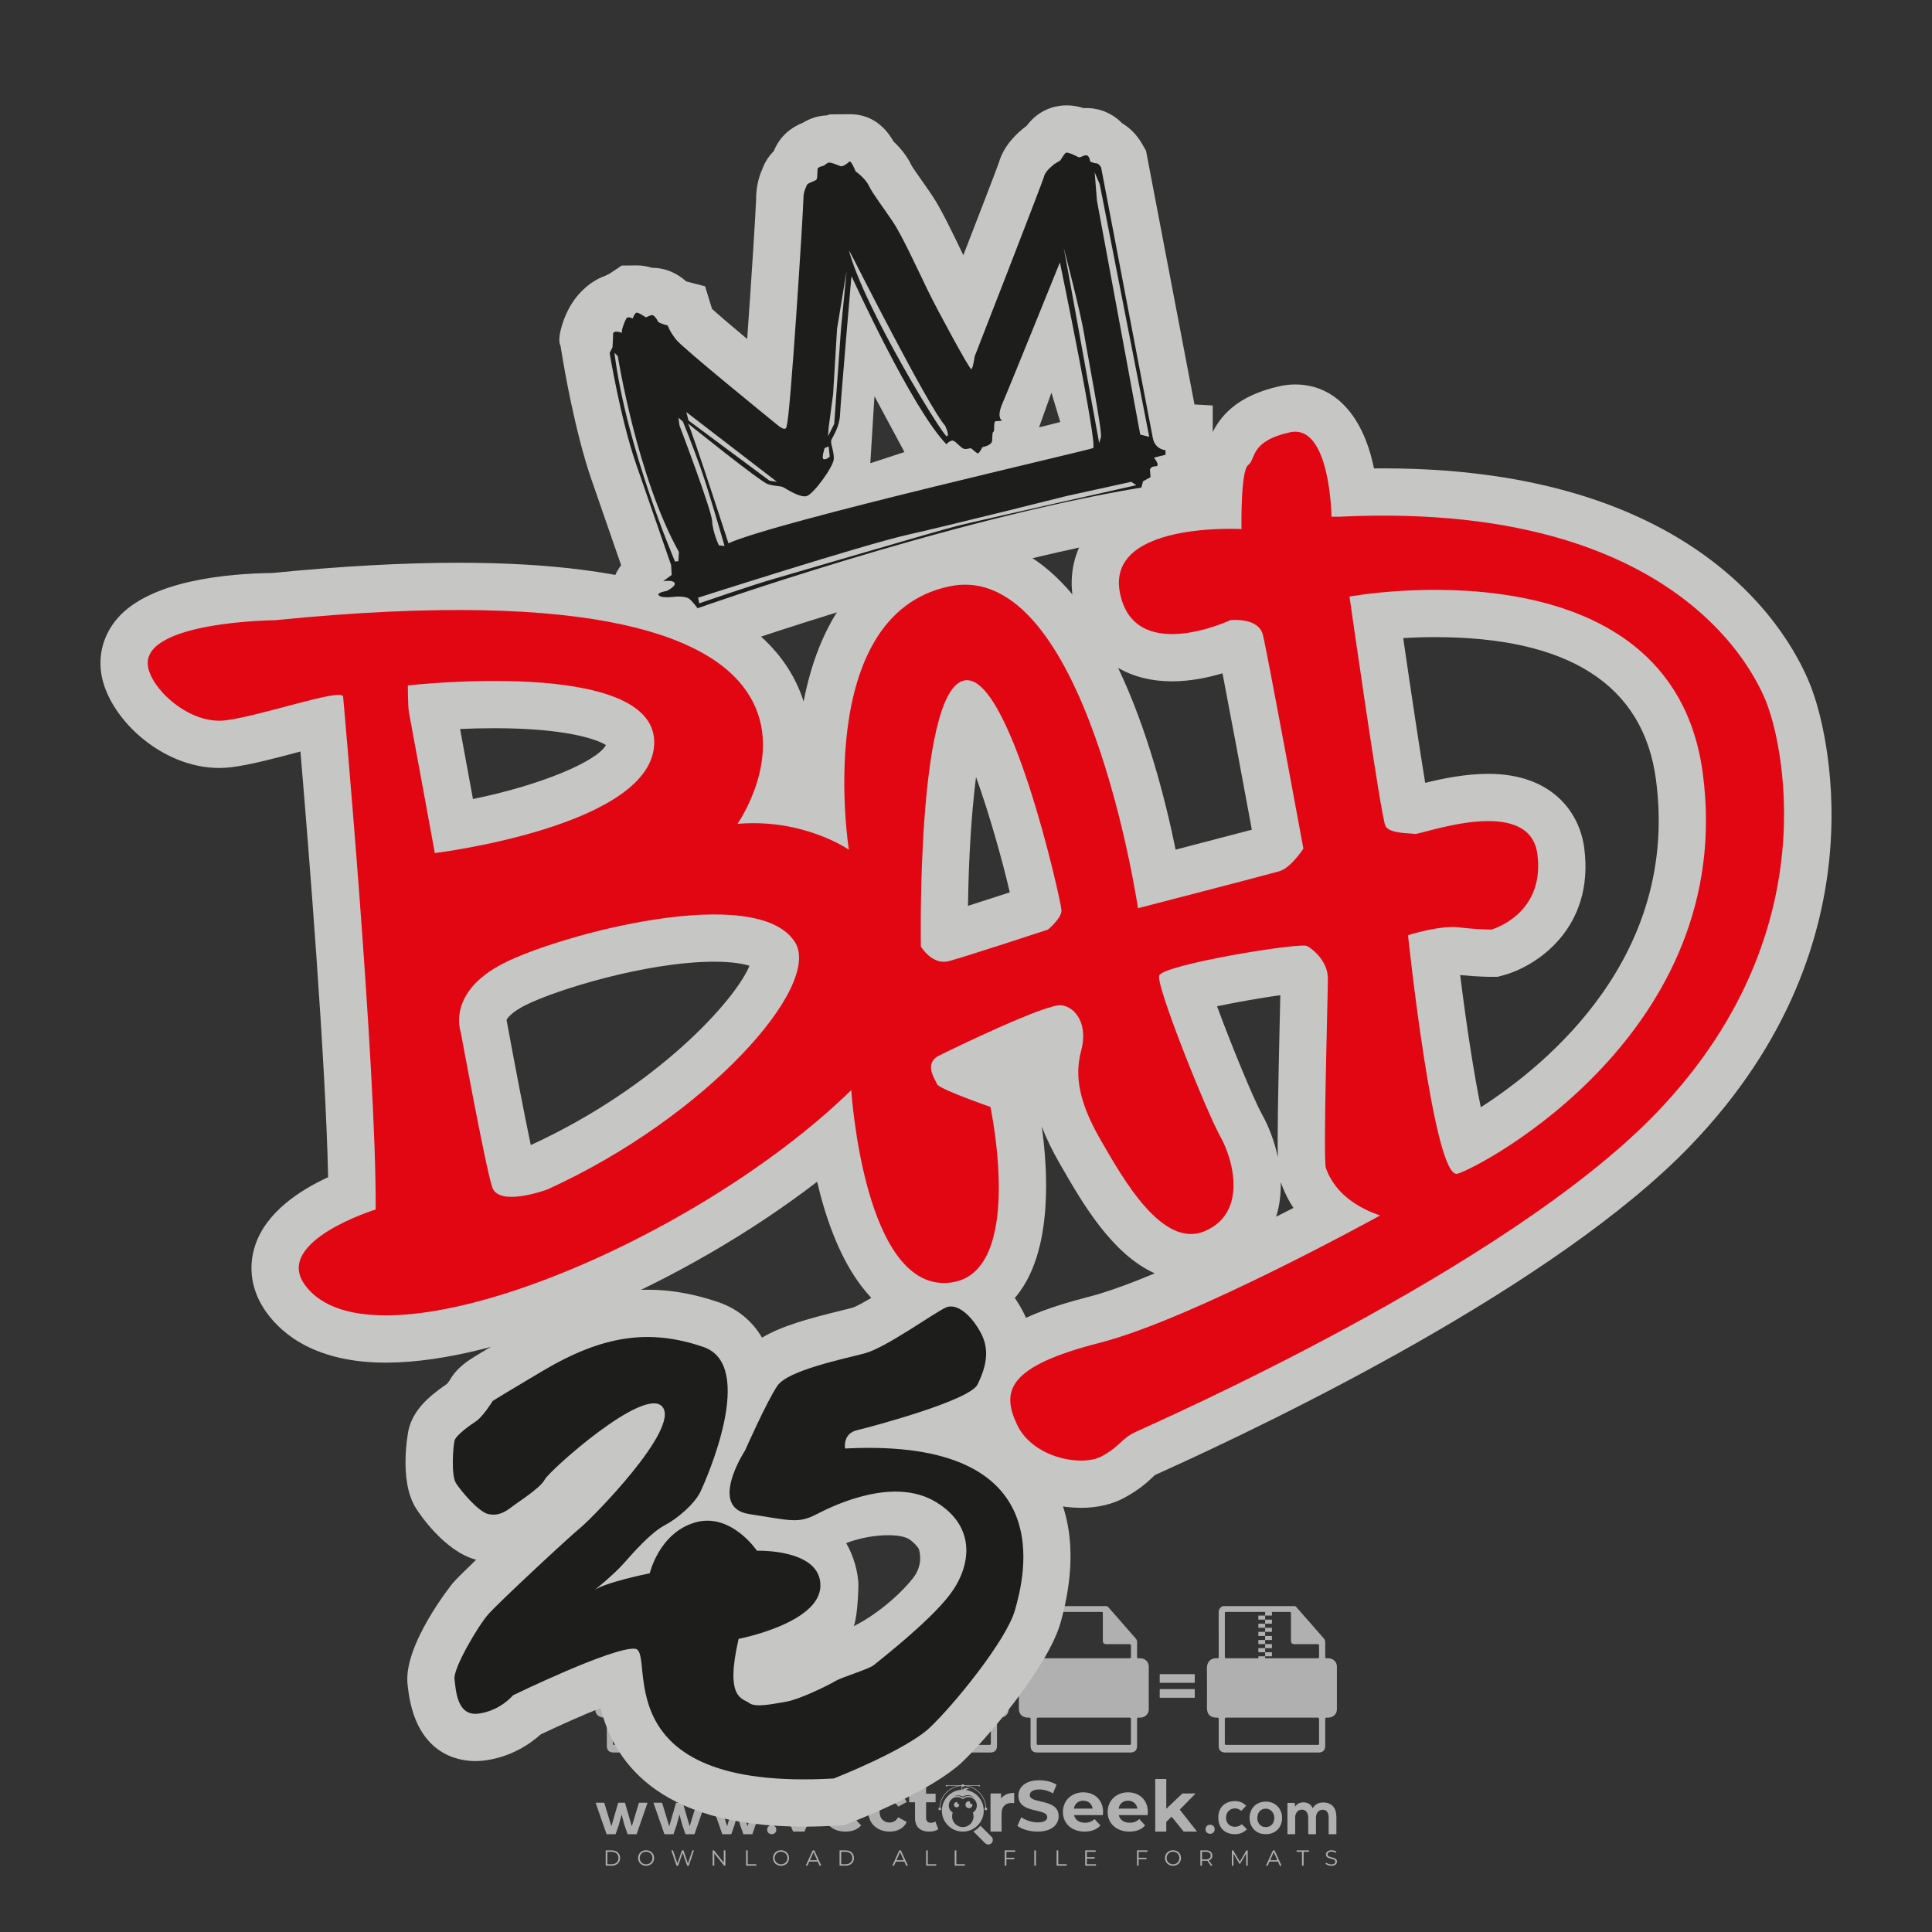 <?xml version="1.0" encoding="iso-8859-1"?>
<!-- Generator: Adobe Illustrator 27.0.0, SVG Export Plug-In . SVG Version: 6.00 Build 0)  -->
<svg version="1.1" id="Layer_1" xmlns="http://www.w3.org/2000/svg" xmlns:xlink="http://www.w3.org/1999/xlink" x="0px" y="0px"
	 viewBox="0 0 500 500" style="enable-background:new 0 0 500 500;" xml:space="preserve">
<rect x="0" y="0" width="500" height="500" fill="#333333" stroke="none"/>
<g id="watermark_1_">
	<g>
		<g id="watermark" style="opacity:0.61;">
			<g>
				<g>
					<g>
						<g>
							<polygon style="fill:#FFFFFF;" points="213.765,461.172 208.204,474.017 205.268,474.017 199.726,461.172 202.938,461.172 
								206.846,470.347 210.81,461.172 							"/>
						</g>
						<g>
							<path style="fill:#FFFFFF;" d="M223.507,469.741h-7.469c0.275,1.23,1.321,1.982,2.826,1.982c1.046,0,1.798-0.312,2.477-0.954
								l1.523,1.651c-0.917,1.046-2.294,1.597-4.074,1.597c-3.413,0-5.634-2.147-5.634-5.083c0-2.954,2.257-5.083,5.267-5.083
								c2.899,0,5.138,1.945,5.138,5.12C223.562,469.191,223.526,469.503,223.507,469.741 M216.002,468.071h4.863
								c-0.202-1.248-1.138-2.055-2.422-2.055C217.139,466.016,216.204,466.805,216.002,468.071"/>
						</g>
						<g>
							<path style="fill:#FFFFFF;" d="M224.735,468.934c0-2.973,2.294-5.083,5.505-5.083c2.074,0,3.707,0.899,4.423,2.514
								l-2.22,1.193c-0.532-0.936-1.321-1.358-2.221-1.358c-1.45,0-2.587,1.009-2.587,2.734c0,1.725,1.138,2.734,2.587,2.734
								c0.899,0,1.688-0.404,2.221-1.358l2.22,1.211c-0.716,1.578-2.349,2.495-4.423,2.495
								C227.029,474.017,224.735,471.907,224.735,468.934"/>
						</g>
						<g>
							<path style="fill:#FFFFFF;" d="M242.828,473.393c-0.587,0.422-1.45,0.624-2.331,0.624c-2.33,0-3.688-1.193-3.688-3.542
								v-4.055h-1.523v-2.202h1.523v-2.404h2.863v2.404h2.459v2.202h-2.459v4.019c0,0.844,0.458,1.303,1.229,1.303
								c0.422,0,0.844-0.128,1.156-0.367L242.828,473.393z"/>
						</g>
					</g>
					<g>
						<path style="fill:#FFFFFF;" d="M262.474,463.997v2.643c-0.238-0.018-0.422-0.037-0.642-0.037
							c-1.578,0-2.624,0.862-2.624,2.753v4.661h-2.863v-9.873h2.734v1.303C259.776,464.493,260.951,463.997,262.474,463.997"/>
					</g>
					<g>
						<path style="fill:#FFFFFF;" d="M263.299,472.53l1.009-2.239c1.083,0.789,2.697,1.339,4.239,1.339
							c1.762,0,2.477-0.587,2.477-1.376c0-2.404-7.469-0.752-7.469-5.524c0-2.184,1.762-4,5.413-4c1.615,0,3.267,0.385,4.459,1.138
							l-0.918,2.257c-1.193-0.679-2.422-1.009-3.56-1.009c-1.761,0-2.44,0.66-2.44,1.468c0,2.367,7.468,0.734,7.468,5.45
							c0,2.147-1.78,3.982-5.45,3.982C266.492,474.017,264.437,473.411,263.299,472.53"/>
					</g>
					<g>
						<path style="fill:#FFFFFF;" d="M285.428,469.741h-7.469c0.275,1.23,1.321,1.982,2.826,1.982c1.046,0,1.798-0.312,2.477-0.954
							l1.523,1.651c-0.918,1.046-2.294,1.597-4.074,1.597c-3.413,0-5.634-2.147-5.634-5.083c0-2.954,2.257-5.083,5.267-5.083
							c2.9,0,5.138,1.945,5.138,5.12C285.484,469.191,285.447,469.503,285.428,469.741 M277.923,468.071h4.863
							c-0.202-1.248-1.138-2.055-2.422-2.055C279.061,466.016,278.125,466.805,277.923,468.071"/>
					</g>
					<g>
						<path style="fill:#FFFFFF;" d="M297.007,469.741h-7.469c0.275,1.23,1.321,1.982,2.826,1.982c1.046,0,1.798-0.312,2.477-0.954
							l1.523,1.651c-0.918,1.046-2.294,1.597-4.074,1.597c-3.413,0-5.634-2.147-5.634-5.083c0-2.954,2.257-5.083,5.267-5.083
							c2.899,0,5.138,1.945,5.138,5.12C297.062,469.191,297.025,469.503,297.007,469.741 M289.501,468.071h4.863
							c-0.202-1.248-1.138-2.055-2.422-2.055C290.639,466.016,289.703,466.805,289.501,468.071"/>
					</g>
					<g>
						<polygon style="fill:#FFFFFF;" points="303.208,470.145 301.831,471.503 301.831,474.017 298.969,474.017 298.969,460.401 
							301.831,460.401 301.831,468.108 306.016,464.144 309.429,464.144 305.318,468.328 309.796,474.017 306.327,474.017 						"/>
					</g>
					<g>
						<path style="fill:#FFFFFF;" d="M256.601,475.359L256.601,475.359l-2.86-2.86c-0.435,0.508-0.953,0.943-1.534,1.284
							c-0.092,0.069-0.186,0.136-0.283,0.199l3.027,3.027c0.456,0.456,1.195,0.456,1.65,0
							C257.057,476.554,257.057,475.815,256.601,475.359"/>
					</g>
					<g>
						<path style="fill:#FFFFFF;" d="M249.984,463.244c0.221-0.173,0.495-0.281,0.797-0.281c0.042,0,0.083,0.002,0.124,0.006
							c-0.214-0.156-0.478-0.249-0.764-0.249c-0.395,0-0.744,0.18-0.981,0.458c-0.051,0-0.1,0.006-0.151,0.008
							c0.039-0.077,0.064-0.162,0.064-0.255c0-0.234-0.143-0.434-0.346-0.519c0.087,0.126,0.138,0.279,0.138,0.445
							c0,0.122-0.031,0.237-0.081,0.341c-2.811,0.201-5.03,2.539-5.03,5.4c0,2.993,2.426,5.42,5.42,5.42
							c2.993,0,5.42-2.426,5.42-5.42C254.595,465.879,252.593,463.635,249.984,463.244 M247.983,464.656
							c0.435,0,0.844,0.112,1.199,0.309c0.374-0.245,0.82-0.387,1.299-0.387c0.711,0,1.348,0.312,1.784,0.806
							c-0.435-0.379-1.004-0.61-1.627-0.61c-0.449,0-0.87,0.12-1.234,0.329c-0.079,0.046-0.156,0.096-0.229,0.15
							c-0.065-0.048-0.133-0.093-0.204-0.134c-0.369-0.219-0.8-0.344-1.26-0.344c-0.3,0-0.588,0.054-0.854,0.152
							C247.196,464.754,247.578,464.656,247.983,464.656 M251.772,469.098c0.115,0.305,0.181,0.634,0.181,0.979
							c0,1.534-1.244,2.777-2.778,2.777c-1.534,0-2.777-1.243-2.777-2.777c0-0.345,0.066-0.674,0.181-0.979
							c-0.62-0.382-1.035-1.064-1.035-1.846c0-1.197,0.971-2.168,2.168-2.168c0.565,0,1.078,0.218,1.463,0.572
							c0.386-0.354,0.899-0.572,1.464-0.572c1.197,0,2.168,0.971,2.168,2.168C252.807,468.034,252.392,468.716,251.772,469.098"/>
					</g>
					<g>
						<path style="fill:#FFFFFF;" d="M251.666,467.061c0,0.497-0.404,0.901-0.901,0.901c-0.497,0-0.901-0.404-0.901-0.901
							s0.404-0.901,0.901-0.901c0.101,0,0.197,0.017,0.287,0.047c-0.03,0.062-0.045,0.132-0.045,0.204
							c0,0.273,0.221,0.494,0.494,0.494c0.05,0,0.099-0.008,0.146-0.022C251.66,466.941,251.666,467,251.666,467.061"/>
					</g>
					<g>
						<path style="fill:#FFFFFF;" d="M248.255,467.061c0,0.376-0.305,0.681-0.681,0.681c-0.376,0-0.681-0.305-0.681-0.681
							s0.305-0.681,0.681-0.681c0.076,0,0.149,0.013,0.217,0.035c-0.023,0.047-0.034,0.1-0.034,0.155
							c0,0.206,0.167,0.374,0.374,0.374c0.038,0,0.075-0.006,0.11-0.017C248.25,466.97,248.255,467.015,248.255,467.061"/>
					</g>
					<g>
						<g>
							<g>
								<rect x="242.908" y="467.83" style="fill:#FFFFFF;" width="0.616" height="0.616"/>
							</g>
							<g>
								<rect x="254.827" y="467.83" style="fill:#FFFFFF;" width="0.616" height="0.616"/>
							</g>
							<g>
								<path style="fill:#FFFFFF;" d="M255.205,468.082h-0.14c0-3.248-2.642-5.89-5.89-5.89c-3.248,0-5.89,2.642-5.89,5.89h-0.14
									c0-1.611,0.627-3.125,1.766-4.264c1.139-1.139,2.653-1.766,4.264-1.766c1.611,0,3.125,0.627,4.264,1.766
									C254.578,464.957,255.205,466.471,255.205,468.082"/>
							</g>
						</g>
						<g>
							<rect x="248.868" y="461.814" style="fill:#FFFFFF;" width="0.616" height="0.616"/>
						</g>
						<g>
							<rect x="244.95" y="462.052" style="fill:#FFFFFF;" width="8.45" height="0.14"/>
						</g>
						<g>
							<path style="fill:#FFFFFF;" d="M245.174,462.15c0,0.108-0.088,0.196-0.196,0.196c-0.108,0-0.196-0.088-0.196-0.196
								c0-0.108,0.088-0.196,0.196-0.196C245.086,461.954,245.174,462.042,245.174,462.15"/>
						</g>
						<g>
							<path style="fill:#FFFFFF;" d="M253.596,462.15c0,0.108-0.088,0.196-0.196,0.196c-0.108,0-0.196-0.088-0.196-0.196
								c0-0.108,0.088-0.196,0.196-0.196C253.509,461.954,253.596,462.042,253.596,462.15"/>
						</g>
					</g>
				</g>
				<g>
					<path style="fill:#FFFFFF;" d="M314.356,473.409c0,1.559-2.364,1.559-2.364,0C311.993,471.851,314.356,471.851,314.356,473.409
						z"/>
				</g>
				<g>
					<g>
						<g>
							<path style="fill:#FFFFFF;" d="M161.739,466.549l1.772,6.088l1.855-6.088h2.215l-2.823,8.14h-2.33l-0.837-2.396l-0.722-2.708
								l-0.722,2.708l-0.837,2.396h-2.33l-2.839-8.14h2.231l1.855,6.088l1.756-6.088H161.739z"/>
						</g>
						<g>
							<path style="fill:#FFFFFF;" d="M176.713,466.549l1.772,6.088l1.855-6.088h2.215l-2.823,8.14h-2.33l-0.837-2.396l-0.722-2.708
								l-0.722,2.708l-0.837,2.396h-2.33l-2.839-8.14h2.231l1.855,6.088l1.756-6.088H176.713z"/>
						</g>
						<g>
							<path style="fill:#FFFFFF;" d="M191.687,466.549l1.772,6.088l1.855-6.088h2.215l-2.823,8.14h-2.33l-0.837-2.396l-0.722-2.708
								l-0.722,2.708l-0.837,2.396h-2.33l-2.839-8.14h2.231l1.855,6.088l1.756-6.088H191.687z"/>
						</g>
					</g>
					<g>
						<path style="fill:#FFFFFF;" d="M200.908,473.52c0,1.559-2.364,1.559-2.364,0C198.545,471.962,200.908,471.962,200.908,473.52z
							"/>
					</g>
					<g>
						<path style="fill:#FFFFFF;" d="M322.71,473.409c-0.935,0.919-1.919,1.28-3.117,1.28c-2.346,0-4.3-1.411-4.3-4.282
							s1.953-4.284,4.3-4.284c1.149,0,2.035,0.329,2.921,1.199l-1.264,1.329c-0.476-0.428-1.066-0.64-1.623-0.64
							c-1.346,0-2.33,0.985-2.33,2.396c0,1.542,1.05,2.362,2.297,2.362c0.64,0,1.28-0.18,1.772-0.672L322.71,473.409z"/>
					</g>
					<g>
						<path style="fill:#FFFFFF;" d="M331.805,470.472c0,2.33-1.591,4.217-4.217,4.217c-2.626,0-4.201-1.887-4.201-4.217
							c0-2.314,1.609-4.217,4.185-4.217C330.149,466.255,331.805,468.158,331.805,470.472z M325.389,470.472
							c0,1.231,0.739,2.38,2.199,2.38c1.46,0,2.199-1.149,2.199-2.38c0-1.215-0.854-2.396-2.199-2.396
							C326.144,468.077,325.389,469.258,325.389,470.472z"/>
					</g>
					<g>
						<path style="fill:#FFFFFF;" d="M338.572,474.689v-4.332c0-1.068-0.559-2.035-1.658-2.035c-1.082,0-1.722,0.967-1.722,2.035
							v4.332h-2.003v-8.107h1.855l0.148,0.985c0.426-0.82,1.362-1.116,2.133-1.116c0.969,0,1.937,0.394,2.396,1.51
							c0.723-1.149,1.658-1.478,2.708-1.478c2.297,0,3.43,1.412,3.43,3.84v4.365h-2.003v-4.365c0-1.066-0.442-1.97-1.526-1.97
							c-1.082,0-1.756,0.935-1.756,2.003v4.332H338.572z"/>
					</g>
				</g>
			</g>
		</g>
		<g style="opacity:0.61;">
			<g>
				<g>
					<path style="fill:#FFFFFF;" d="M345.988,431.299c-0.006-1.224-0.959-2.121-2.189-2.14c-0.924-0.014-0.832,0.12-0.834-0.867
						c-0.003-1.097-0.007-2.194,0.003-3.292c0.003-0.379-0.112-0.691-0.362-0.976c-2.342-2.668-4.678-5.342-7.019-8.011
						c-0.12-0.137-0.275-0.244-0.414-0.366c-6.214,0-12.427,0-18.641,0c-0.794,0.293-1.14,0.868-1.138,1.709
						c0.01,3.748,0.004,7.496,0.004,11.243c0,0.556-0.003,0.589-0.55,0.551c-1.497-0.102-2.516,0.986-2.497,2.492
						c0.044,3.476,0.013,6.953,0.014,10.429c0.001,1.58,0.867,2.443,2.45,2.449c0.582,0.002,0.582,0.002,0.582,0.6
						c0,2.219-0.001,4.438,0.001,6.657c0.001,1.192,0.58,1.771,1.768,1.771c8.013,0.001,16.027,0.001,24.04,0
						c1.168,0,1.755-0.583,1.757-1.745c0.002-2.256,0-4.512,0.001-6.768c0-0.512,0.002-0.511,0.52-0.515
						c0.271-0.002,0.541,0.008,0.809-0.058c0.996-0.246,1.69-1.044,1.694-2.069C346.003,438.696,346.005,434.997,345.988,431.299z
						 M317.537,417.162c5.337,0,10.674,0,16.01,0c0.548,0,0.554,0.007,0.554,0.561c0.001,2.243-0.001,4.486,0.001,6.73
						c0.001,0.811,0.249,1.059,1.06,1.059c1.91,0.001,3.821,0,5.731,0.001c0.458,0,0.479,0.021,0.481,0.483
						c0.003,0.887,0.002,1.775,0,2.662c-0.001,0.477-0.024,0.498-0.504,0.499c-3.895,0.001-7.79,0-11.684,0
						c-3.882,0-7.765,0-11.647,0c-0.55,0-0.552-0.001-0.552-0.561c-0.001-3.624-0.001-7.247,0-10.871
						C316.987,417.166,316.991,417.162,317.537,417.162z M340.822,451.579c-3.883,0.001-7.766,0-11.65,0c-3.871,0-7.742,0-11.613,0
						c-0.572,0-0.574-0.002-0.574-0.579c-0.001-1.997-0.001-3.994,0.001-5.991c0-0.464,0.023-0.486,0.478-0.487
						c7.803-0.001,15.607-0.001,23.41,0c0.478,0,0.499,0.02,0.499,0.503c0.002,1.997,0.001,3.994,0,5.991
						C341.375,451.574,341.37,451.579,340.822,451.579z"/>
				</g>
				<g>
					<g>
						<rect x="327.418" y="417.053" style="fill:#FFFFFF;" width="1.757" height="1.054"/>
					</g>
					<g>
						<rect x="325.662" y="418.107" style="fill:#FFFFFF;" width="1.757" height="1.054"/>
					</g>
					<g>
						<rect x="327.418" y="419.161" style="fill:#FFFFFF;" width="1.757" height="1.054"/>
					</g>
					<g>
						<rect x="325.662" y="420.215" style="fill:#FFFFFF;" width="1.757" height="1.054"/>
					</g>
					<g>
						<rect x="327.418" y="421.269" style="fill:#FFFFFF;" width="1.757" height="1.054"/>
					</g>
					<g>
						<rect x="325.662" y="422.323" style="fill:#FFFFFF;" width="1.757" height="1.054"/>
					</g>
					<g>
						<rect x="327.418" y="423.378" style="fill:#FFFFFF;" width="1.757" height="1.054"/>
					</g>
					<g>
						<rect x="325.662" y="424.432" style="fill:#FFFFFF;" width="1.757" height="1.054"/>
					</g>
					<g>
						<rect x="327.418" y="425.486" style="fill:#FFFFFF;" width="1.757" height="1.054"/>
					</g>
					<g>
						<rect x="325.662" y="426.54" style="fill:#FFFFFF;" width="1.757" height="1.054"/>
					</g>
					<g>
						<rect x="327.418" y="427.594" style="fill:#FFFFFF;" width="1.757" height="1.054"/>
					</g>
					<g>
						<rect x="325.662" y="428.648" style="fill:#FFFFFF;" width="1.757" height="1.054"/>
					</g>
				</g>
			</g>
			<g>
				<path style="fill:#FFFFFF;" d="M187.637,431.299c-0.006-1.224-0.959-2.121-2.189-2.14c-0.924-0.014-0.832,0.12-0.834-0.867
					c-0.003-1.097-0.007-2.194,0.003-3.292c0.003-0.379-0.112-0.691-0.362-0.976c-2.342-2.668-4.678-5.342-7.019-8.011
					c-0.12-0.137-0.275-0.244-0.414-0.366c-6.214,0-12.427,0-18.641,0c-0.794,0.293-1.14,0.868-1.138,1.709
					c0.01,3.748,0.004,7.496,0.004,11.243c0,0.556-0.003,0.589-0.55,0.551c-1.497-0.102-2.516,0.986-2.497,2.492
					c0.044,3.476,0.013,6.953,0.014,10.429c0.001,1.58,0.867,2.443,2.45,2.449c0.582,0.002,0.582,0.002,0.582,0.6
					c0,2.219-0.001,4.438,0.001,6.657c0.001,1.192,0.58,1.771,1.768,1.771c8.013,0.001,16.027,0.001,24.04,0
					c1.168,0,1.755-0.583,1.757-1.745c0.002-2.256,0-4.512,0.001-6.768c0-0.512,0.002-0.511,0.52-0.515
					c0.271-0.002,0.541,0.008,0.809-0.058c0.996-0.246,1.69-1.044,1.694-2.069C187.652,438.696,187.655,434.997,187.637,431.299z
					 M159.187,417.162c5.337,0,10.674,0,16.01,0c0.548,0,0.554,0.007,0.554,0.561c0.001,2.243-0.001,4.486,0.001,6.73
					c0.001,0.811,0.249,1.059,1.06,1.059c1.91,0.001,3.821,0,5.731,0.001c0.458,0,0.479,0.021,0.481,0.483
					c0.003,0.887,0.002,1.775,0,2.662c-0.001,0.477-0.024,0.498-0.504,0.499c-3.895,0.001-7.79,0-11.684,0
					c-3.882,0-7.765,0-11.647,0c-0.55,0-0.552-0.001-0.552-0.561c-0.001-3.624-0.001-7.247,0-10.871
					C158.636,417.166,158.64,417.162,159.187,417.162z M182.472,451.579c-3.883,0.001-7.766,0-11.65,0c-3.871,0-7.742,0-11.613,0
					c-0.572,0-0.574-0.002-0.574-0.579c-0.001-1.997-0.001-3.994,0.001-5.991c0-0.464,0.023-0.486,0.478-0.487
					c7.803-0.001,15.607-0.001,23.41,0c0.478,0,0.499,0.02,0.499,0.503c0.002,1.997,0.001,3.994,0,5.991
					C183.024,451.574,183.019,451.579,182.472,451.579z"/>
			</g>
			<g>
				<path style="fill:#FFFFFF;" d="M159.779,440.669v-7.897h2.779c0.375,0,0.726,0.061,1.053,0.182
					c0.327,0.121,0.612,0.292,0.855,0.513c0.242,0.221,0.434,0.483,0.573,0.789c0.14,0.305,0.21,0.642,0.21,1.009
					c0,0.375-0.07,0.715-0.21,1.02c-0.14,0.305-0.331,0.568-0.573,0.789c-0.243,0.221-0.528,0.392-0.855,0.513
					c-0.327,0.121-0.678,0.182-1.053,0.182h-1.29v2.901H159.779z M162.58,436.356c0.39,0,0.684-0.111,0.882-0.331
					c0.199-0.22,0.298-0.474,0.298-0.761c0-0.14-0.024-0.276-0.072-0.408c-0.048-0.132-0.121-0.248-0.221-0.347
					c-0.099-0.099-0.223-0.178-0.37-0.237c-0.147-0.059-0.32-0.089-0.518-0.089h-1.312v2.173H162.58z"/>
				<path style="fill:#FFFFFF;" d="M166.308,432.771h1.731l3.177,5.294h0.088l-0.088-1.522v-3.772h1.478v7.897h-1.566l-3.353-5.592
					h-0.088l0.088,1.522v4.07h-1.467V432.771z"/>
				<path style="fill:#FFFFFF;" d="M177.922,436.334h3.872c0.022,0.089,0.04,0.195,0.055,0.32c0.014,0.125,0.022,0.25,0.022,0.375
					c0,0.507-0.077,0.985-0.231,1.434c-0.154,0.449-0.397,0.849-0.728,1.202c-0.353,0.375-0.776,0.666-1.268,0.871
					c-0.493,0.206-1.055,0.309-1.688,0.309c-0.574,0-1.114-0.103-1.622-0.309c-0.507-0.206-0.948-0.492-1.323-0.86
					c-0.375-0.367-0.673-0.803-0.894-1.307c-0.221-0.504-0.331-1.053-0.331-1.649c0-0.595,0.11-1.145,0.331-1.649
					c0.221-0.504,0.518-0.939,0.894-1.307c0.375-0.367,0.816-0.654,1.323-0.86c0.507-0.206,1.048-0.309,1.622-0.309
					c0.64,0,1.211,0.11,1.715,0.331c0.504,0.221,0.935,0.526,1.296,0.915l-1.025,1.004c-0.258-0.272-0.544-0.48-0.861-0.623
					c-0.316-0.143-0.695-0.215-1.136-0.215c-0.361,0-0.703,0.065-1.026,0.193c-0.324,0.129-0.607,0.311-0.85,0.546
					c-0.242,0.235-0.436,0.52-0.579,0.855c-0.143,0.335-0.215,0.708-0.215,1.119c0,0.412,0.072,0.785,0.215,1.12
					c0.143,0.335,0.338,0.62,0.584,0.855c0.246,0.235,0.531,0.418,0.855,0.546c0.323,0.129,0.669,0.193,1.037,0.193
					c0.419,0,0.773-0.061,1.064-0.182c0.29-0.121,0.538-0.278,0.744-0.469c0.148-0.132,0.275-0.3,0.381-0.502
					c0.106-0.202,0.189-0.428,0.248-0.678h-2.482V436.334z"/>
			</g>
			<g>
				<path style="fill:#FFFFFF;" d="M224.019,431.299c-0.006-1.224-0.959-2.121-2.189-2.14c-0.924-0.014-0.832,0.12-0.834-0.867
					c-0.003-1.097-0.007-2.194,0.003-3.292c0.003-0.379-0.112-0.691-0.362-0.976c-2.342-2.668-4.678-5.342-7.019-8.011
					c-0.12-0.137-0.275-0.244-0.414-0.366c-6.214,0-12.427,0-18.641,0c-0.794,0.293-1.14,0.868-1.138,1.709
					c0.01,3.748,0.004,7.496,0.004,11.243c0,0.556-0.003,0.589-0.55,0.551c-1.497-0.102-2.516,0.986-2.497,2.492
					c0.044,3.476,0.013,6.953,0.014,10.429c0.001,1.58,0.867,2.443,2.45,2.449c0.582,0.002,0.582,0.002,0.582,0.6
					c0,2.219-0.001,4.438,0.001,6.657c0.001,1.192,0.58,1.771,1.768,1.771c8.013,0.001,16.027,0.001,24.04,0
					c1.168,0,1.755-0.583,1.757-1.745c0.002-2.256,0-4.512,0.001-6.768c0-0.512,0.002-0.511,0.52-0.515
					c0.271-0.002,0.541,0.008,0.809-0.058c0.997-0.246,1.69-1.044,1.694-2.069C224.034,438.696,224.036,434.997,224.019,431.299z
					 M195.568,417.162c5.337,0,10.674,0,16.01,0c0.548,0,0.554,0.007,0.554,0.561c0.001,2.243-0.001,4.486,0.001,6.73
					c0.001,0.811,0.249,1.059,1.06,1.059c1.91,0.001,3.821,0,5.731,0.001c0.458,0,0.479,0.021,0.481,0.483
					c0.003,0.887,0.002,1.775,0,2.662c-0.001,0.477-0.024,0.498-0.504,0.499c-3.895,0.001-7.79,0-11.684,0
					c-3.882,0-7.765,0-11.647,0c-0.55,0-0.552-0.001-0.552-0.561c-0.001-3.624-0.001-7.247,0-10.871
					C195.018,417.166,195.022,417.162,195.568,417.162z M218.854,451.579c-3.883,0.001-7.766,0-11.65,0c-3.871,0-7.742,0-11.613,0
					c-0.572,0-0.574-0.002-0.574-0.579c-0.001-1.997-0.001-3.994,0.001-5.991c0-0.464,0.023-0.486,0.478-0.487
					c7.803-0.001,15.607-0.001,23.41,0c0.478,0,0.499,0.02,0.499,0.503c0.002,1.997,0.001,3.994,0,5.991
					C219.406,451.574,219.401,451.579,218.854,451.579z"/>
			</g>
			<g>
				<path style="fill:#FFFFFF;" d="M205.111,432.771h1.699l2.967,7.897h-1.644l-0.651-1.886h-3.044l-0.651,1.886h-1.643
					L205.111,432.771z M206.997,437.415l-0.706-1.974l-0.287-0.96h-0.088l-0.287,0.96l-0.706,1.974H206.997z"/>
				<path style="fill:#FFFFFF;" d="M211.331,434.536c-0.125,0-0.245-0.024-0.359-0.072c-0.114-0.048-0.213-0.114-0.298-0.199
					c-0.084-0.084-0.151-0.182-0.198-0.292c-0.048-0.11-0.072-0.232-0.072-0.364s0.024-0.254,0.072-0.364
					c0.048-0.11,0.114-0.208,0.198-0.292c0.084-0.084,0.184-0.151,0.298-0.198c0.114-0.048,0.233-0.072,0.359-0.072
					c0.257,0,0.478,0.09,0.662,0.27c0.184,0.181,0.276,0.399,0.276,0.656s-0.092,0.476-0.276,0.656
					C211.809,434.446,211.589,434.536,211.331,434.536z M210.615,440.669v-5.404h1.445v5.404H210.615z"/>
			</g>
			<g>
				<path style="fill:#FFFFFF;" d="M261.044,431.299c-0.006-1.224-0.959-2.121-2.189-2.14c-0.924-0.014-0.832,0.12-0.834-0.867
					c-0.003-1.097-0.007-2.194,0.003-3.292c0.003-0.379-0.112-0.691-0.362-0.976c-2.342-2.668-4.678-5.342-7.019-8.011
					c-0.12-0.137-0.275-0.244-0.414-0.366c-6.214,0-12.427,0-18.641,0c-0.794,0.293-1.14,0.868-1.138,1.709
					c0.01,3.748,0.004,7.496,0.004,11.243c0,0.556-0.003,0.589-0.55,0.551c-1.497-0.102-2.516,0.986-2.497,2.492
					c0.044,3.476,0.013,6.953,0.014,10.429c0.001,1.58,0.867,2.443,2.45,2.449c0.582,0.002,0.582,0.002,0.582,0.6
					c0,2.219-0.001,4.438,0.001,6.657c0.001,1.192,0.58,1.771,1.768,1.771c8.013,0.001,16.027,0.001,24.04,0
					c1.168,0,1.755-0.583,1.757-1.745c0.002-2.256,0-4.512,0.001-6.768c0-0.512,0.002-0.511,0.52-0.515
					c0.271-0.002,0.541,0.008,0.809-0.058c0.996-0.246,1.69-1.044,1.694-2.069C261.059,438.696,261.061,434.997,261.044,431.299z
					 M232.593,417.162c5.337,0,10.674,0,16.01,0c0.548,0,0.554,0.007,0.554,0.561c0.001,2.243-0.001,4.486,0.001,6.73
					c0.001,0.811,0.249,1.059,1.06,1.059c1.91,0.001,3.821,0,5.731,0.001c0.458,0,0.479,0.021,0.481,0.483
					c0.003,0.887,0.002,1.775,0,2.662c-0.001,0.477-0.024,0.498-0.504,0.499c-3.895,0.001-7.79,0-11.684,0
					c-3.882,0-7.765,0-11.647,0c-0.55,0-0.552-0.001-0.552-0.561c-0.001-3.624-0.001-7.247,0-10.871
					C232.042,417.166,232.047,417.162,232.593,417.162z M255.878,451.579c-3.883,0.001-7.766,0-11.65,0c-3.871,0-7.742,0-11.613,0
					c-0.572,0-0.574-0.002-0.574-0.579c-0.001-1.997-0.001-3.994,0.001-5.991c0-0.464,0.023-0.486,0.478-0.487
					c7.803-0.001,15.607-0.001,23.41,0c0.478,0,0.499,0.02,0.499,0.503c0.002,1.997,0.001,3.994,0,5.991
					C256.431,451.574,256.426,451.579,255.878,451.579z"/>
			</g>
			<g>
				<path style="fill:#FFFFFF;" d="M236.361,440.845c-0.338,0-0.662-0.048-0.971-0.143c-0.309-0.095-0.592-0.239-0.849-0.43
					c-0.257-0.191-0.481-0.425-0.673-0.7c-0.191-0.276-0.342-0.597-0.452-0.965l1.401-0.551c0.103,0.397,0.283,0.726,0.54,0.987
					c0.257,0.261,0.596,0.392,1.015,0.392c0.154,0,0.303-0.02,0.447-0.061c0.143-0.04,0.272-0.099,0.386-0.176
					s0.204-0.175,0.27-0.292c0.066-0.118,0.099-0.254,0.099-0.408c0-0.147-0.026-0.279-0.077-0.397
					c-0.051-0.117-0.138-0.227-0.259-0.331c-0.121-0.103-0.28-0.202-0.475-0.298c-0.195-0.095-0.435-0.195-0.722-0.298l-0.485-0.176
					c-0.213-0.073-0.429-0.173-0.645-0.298c-0.217-0.125-0.413-0.276-0.59-0.452c-0.177-0.176-0.322-0.384-0.436-0.623
					c-0.114-0.239-0.171-0.509-0.171-0.81c0-0.309,0.06-0.597,0.182-0.866c0.121-0.268,0.294-0.503,0.518-0.706
					c0.224-0.202,0.492-0.36,0.805-0.474s0.66-0.171,1.042-0.171c0.397,0,0.74,0.053,1.031,0.16
					c0.291,0.107,0.537,0.243,0.739,0.408c0.202,0.165,0.366,0.348,0.491,0.546c0.125,0.199,0.217,0.386,0.276,0.563l-1.312,0.551
					c-0.074-0.221-0.208-0.419-0.402-0.596c-0.195-0.176-0.462-0.265-0.8-0.265c-0.324,0-0.592,0.075-0.805,0.226
					c-0.213,0.151-0.32,0.348-0.32,0.59c0,0.235,0.103,0.436,0.309,0.601c0.206,0.165,0.533,0.325,0.982,0.48l0.497,0.165
					c0.316,0.111,0.605,0.237,0.866,0.381c0.261,0.143,0.485,0.314,0.673,0.513c0.187,0.199,0.331,0.425,0.43,0.678
					c0.1,0.254,0.149,0.546,0.149,0.877c0,0.412-0.083,0.767-0.248,1.064c-0.165,0.298-0.377,0.542-0.634,0.734
					c-0.258,0.191-0.548,0.335-0.872,0.43C236.986,440.797,236.67,440.845,236.361,440.845z"/>
				<path style="fill:#FFFFFF;" d="M239.516,432.771h1.61l1.633,4.754l0.287,1.015h0.088l0.309-1.015l1.699-4.754h1.61l-2.879,7.897
					h-1.566L239.516,432.771z"/>
				<path style="fill:#FFFFFF;" d="M251.097,436.334h3.871c0.022,0.089,0.04,0.195,0.055,0.32c0.015,0.125,0.023,0.25,0.023,0.375
					c0,0.507-0.078,0.985-0.232,1.434c-0.154,0.449-0.397,0.849-0.728,1.202c-0.353,0.375-0.775,0.666-1.268,0.871
					c-0.493,0.206-1.055,0.309-1.688,0.309c-0.574,0-1.114-0.103-1.621-0.309c-0.507-0.206-0.949-0.492-1.324-0.86
					c-0.375-0.367-0.673-0.803-0.894-1.307c-0.22-0.504-0.331-1.053-0.331-1.649c0-0.595,0.11-1.145,0.331-1.649
					c0.221-0.504,0.518-0.939,0.894-1.307c0.375-0.367,0.816-0.654,1.324-0.86c0.507-0.206,1.047-0.309,1.621-0.309
					c0.64,0,1.211,0.11,1.715,0.331c0.504,0.221,0.936,0.526,1.296,0.915l-1.026,1.004c-0.257-0.272-0.544-0.48-0.861-0.623
					c-0.316-0.143-0.694-0.215-1.136-0.215c-0.36,0-0.702,0.065-1.026,0.193c-0.323,0.129-0.607,0.311-0.849,0.546
					c-0.243,0.235-0.436,0.52-0.579,0.855c-0.143,0.335-0.215,0.708-0.215,1.119c0,0.412,0.072,0.785,0.215,1.12
					c0.143,0.335,0.338,0.62,0.585,0.855c0.246,0.235,0.531,0.418,0.854,0.546c0.324,0.129,0.669,0.193,1.037,0.193
					c0.419,0,0.774-0.061,1.064-0.182c0.29-0.121,0.539-0.278,0.745-0.469c0.147-0.132,0.274-0.3,0.38-0.502
					c0.107-0.202,0.189-0.428,0.248-0.678h-2.482V436.334z"/>
			</g>
			<g>
				<path style="fill:#FFFFFF;" d="M297.3,431.299c-0.006-1.224-0.959-2.121-2.189-2.14c-0.924-0.014-0.832,0.12-0.834-0.867
					c-0.003-1.097-0.007-2.194,0.003-3.292c0.003-0.379-0.112-0.691-0.362-0.976c-2.342-2.668-4.678-5.342-7.019-8.011
					c-0.12-0.137-0.275-0.244-0.414-0.366c-6.214,0-12.427,0-18.641,0c-0.794,0.293-1.14,0.868-1.138,1.709
					c0.01,3.748,0.004,7.496,0.004,11.243c0,0.556-0.003,0.589-0.55,0.551c-1.497-0.102-2.516,0.986-2.497,2.492
					c0.044,3.476,0.013,6.953,0.014,10.429c0.001,1.58,0.867,2.443,2.45,2.449c0.582,0.002,0.582,0.002,0.582,0.6
					c0,2.219-0.001,4.438,0.001,6.657c0.001,1.192,0.58,1.771,1.768,1.771c8.013,0.001,16.027,0.001,24.04,0
					c1.168,0,1.755-0.583,1.757-1.745c0.002-2.256,0-4.512,0.001-6.768c0-0.512,0.002-0.511,0.52-0.515
					c0.271-0.002,0.541,0.008,0.809-0.058c0.996-0.246,1.69-1.044,1.694-2.069C297.315,438.696,297.318,434.997,297.3,431.299z
					 M268.85,417.162c5.337,0,10.674,0,16.01,0c0.548,0,0.554,0.007,0.554,0.561c0.001,2.243-0.001,4.486,0.001,6.73
					c0.001,0.811,0.249,1.059,1.06,1.059c1.91,0.001,3.821,0,5.731,0.001c0.458,0,0.479,0.021,0.481,0.483
					c0.003,0.887,0.002,1.775,0,2.662c-0.001,0.477-0.024,0.498-0.504,0.499c-3.895,0.001-7.79,0-11.684,0
					c-3.882,0-7.765,0-11.647,0c-0.55,0-0.552-0.001-0.552-0.561c-0.001-3.624-0.001-7.247,0-10.871
					C268.299,417.166,268.303,417.162,268.85,417.162z M292.135,451.579c-3.883,0.001-7.766,0-11.65,0c-3.871,0-7.742,0-11.613,0
					c-0.572,0-0.574-0.002-0.574-0.579c-0.001-1.997-0.001-3.994,0.001-5.991c0-0.464,0.023-0.486,0.478-0.487
					c7.803-0.001,15.607-0.001,23.41,0c0.478,0,0.499,0.02,0.499,0.503c0.001,1.997,0.001,3.994,0,5.991
					C292.687,451.574,292.682,451.579,292.135,451.579z"/>
			</g>
			<g>
				<path style="fill:#FFFFFF;" d="M272.966,434.183v1.831h3.165v1.412h-3.165v1.831h3.518v1.412h-5.007v-7.897h5.007v1.412H272.966
					z"/>
				<path style="fill:#FFFFFF;" d="M277.852,440.669v-7.897h2.779c0.375,0,0.726,0.061,1.053,0.182
					c0.327,0.121,0.612,0.292,0.855,0.513c0.243,0.221,0.434,0.483,0.574,0.789c0.14,0.305,0.209,0.642,0.209,1.009
					c0,0.375-0.07,0.715-0.209,1.02c-0.14,0.305-0.331,0.568-0.574,0.789c-0.243,0.221-0.528,0.392-0.855,0.513
					c-0.327,0.121-0.678,0.182-1.053,0.182h-1.29v2.901H277.852z M280.653,436.356c0.389,0,0.684-0.111,0.882-0.331
					c0.199-0.22,0.298-0.474,0.298-0.761c0-0.14-0.024-0.276-0.072-0.408c-0.048-0.132-0.121-0.248-0.221-0.347
					c-0.099-0.099-0.222-0.178-0.37-0.237c-0.147-0.059-0.32-0.089-0.518-0.089h-1.312v2.173H280.653z"/>
				<path style="fill:#FFFFFF;" d="M286.797,440.845c-0.338,0-0.662-0.048-0.971-0.143c-0.309-0.095-0.592-0.239-0.849-0.43
					c-0.257-0.191-0.482-0.425-0.673-0.7c-0.191-0.276-0.342-0.597-0.452-0.965l1.401-0.551c0.103,0.397,0.283,0.726,0.541,0.987
					c0.257,0.261,0.595,0.392,1.015,0.392c0.154,0,0.303-0.02,0.447-0.061c0.143-0.04,0.272-0.099,0.386-0.176
					c0.114-0.077,0.204-0.175,0.27-0.292c0.066-0.118,0.1-0.254,0.1-0.408c0-0.147-0.026-0.279-0.077-0.397
					c-0.051-0.117-0.138-0.227-0.259-0.331c-0.121-0.103-0.279-0.202-0.474-0.298c-0.195-0.095-0.436-0.195-0.723-0.298
					l-0.485-0.176c-0.213-0.073-0.428-0.173-0.645-0.298c-0.217-0.125-0.414-0.276-0.59-0.452c-0.176-0.176-0.322-0.384-0.436-0.623
					c-0.114-0.239-0.171-0.509-0.171-0.81c0-0.309,0.061-0.597,0.182-0.866c0.121-0.268,0.294-0.503,0.518-0.706
					c0.224-0.202,0.493-0.36,0.805-0.474c0.312-0.114,0.66-0.171,1.042-0.171c0.397,0,0.741,0.053,1.031,0.16
					c0.29,0.107,0.537,0.243,0.739,0.408c0.202,0.165,0.365,0.348,0.491,0.546c0.125,0.199,0.217,0.386,0.276,0.563l-1.312,0.551
					c-0.074-0.221-0.208-0.419-0.403-0.596c-0.195-0.176-0.462-0.265-0.799-0.265c-0.324,0-0.592,0.075-0.805,0.226
					c-0.213,0.151-0.32,0.348-0.32,0.59c0,0.235,0.103,0.436,0.309,0.601c0.206,0.165,0.533,0.325,0.982,0.48l0.496,0.165
					c0.316,0.111,0.605,0.237,0.866,0.381c0.261,0.143,0.485,0.314,0.673,0.513c0.187,0.199,0.331,0.425,0.43,0.678
					c0.099,0.254,0.149,0.546,0.149,0.877c0,0.412-0.083,0.767-0.248,1.064c-0.165,0.298-0.377,0.542-0.634,0.734
					c-0.258,0.191-0.548,0.335-0.872,0.43C287.422,440.797,287.105,440.845,286.797,440.845z"/>
			</g>
			<g>
				<path style="fill:#FFFFFF;" d="M321.394,439.168l4.004-4.985h-3.827v-1.412h5.559v1.5l-3.96,4.985h4.004v1.412h-5.779V439.168z"
					/>
				<path style="fill:#FFFFFF;" d="M328.409,432.771h1.489v7.897h-1.489V432.771z"/>
				<path style="fill:#FFFFFF;" d="M331.486,440.669v-7.897h2.779c0.375,0,0.726,0.061,1.053,0.182
					c0.327,0.121,0.612,0.292,0.855,0.513s0.434,0.483,0.574,0.789c0.14,0.305,0.209,0.642,0.209,1.009
					c0,0.375-0.07,0.715-0.209,1.02c-0.14,0.305-0.331,0.568-0.574,0.789c-0.243,0.221-0.528,0.392-0.855,0.513
					c-0.327,0.121-0.678,0.182-1.053,0.182h-1.29v2.901H331.486z M334.288,436.356c0.389,0,0.684-0.111,0.882-0.331
					c0.199-0.22,0.298-0.474,0.298-0.761c0-0.14-0.024-0.276-0.072-0.408c-0.048-0.132-0.121-0.248-0.221-0.347
					c-0.099-0.099-0.222-0.178-0.37-0.237c-0.147-0.059-0.32-0.089-0.518-0.089h-1.312v2.173H334.288z"/>
			</g>
		</g>
		<g style="opacity:0.61;">
			<path style="fill:#FFFFFF;" d="M300.133,433.27h9.067v2.242h-9.067V433.27z M300.133,437.136h9.067v2.243h-9.067V437.136z"/>
		</g>
	</g>
	<g style="opacity:0.61;">
		<path style="fill:#FFFFFF;" d="M156.756,478.878h1.607c1.263,0,2.114,0.812,2.114,1.974c0,1.161-0.851,1.973-2.114,1.973h-1.607
			V478.878z M158.34,482.464c1.049,0,1.725-0.665,1.725-1.612c0-0.947-0.677-1.613-1.725-1.613h-1.167v3.225H158.34z"/>
		<path style="fill:#FFFFFF;" d="M165.139,480.851c0-1.15,0.879-2.007,2.075-2.007c1.184,0,2.069,0.851,2.069,2.007
			c0,1.156-0.885,2.007-2.069,2.007C166.019,482.858,165.139,482.002,165.139,480.851z M168.866,480.851
			c0-0.942-0.705-1.635-1.652-1.635c-0.953,0-1.663,0.693-1.663,1.635c0,0.941,0.71,1.635,1.663,1.635
			C168.162,482.486,168.866,481.793,168.866,480.851z"/>
		<path style="fill:#FFFFFF;" d="M179.596,478.878l-1.331,3.947h-0.44l-1.156-3.366l-1.161,3.366h-0.434l-1.331-3.947h0.429
			l1.139,3.394l1.178-3.394h0.389l1.161,3.411l1.156-3.411H179.596z"/>
		<path style="fill:#FFFFFF;" d="M187.731,478.878v3.947h-0.344l-2.537-3.202v3.202h-0.417v-3.947h0.344l2.543,3.203v-3.203H187.731
			z"/>
		<path style="fill:#FFFFFF;" d="M193.093,478.878h0.417v3.586h2.21v0.361h-2.627V478.878z"/>
		<path style="fill:#FFFFFF;" d="M200.061,480.851c0-1.15,0.879-2.007,2.075-2.007c1.184,0,2.069,0.851,2.069,2.007
			c0,1.156-0.885,2.007-2.069,2.007C200.941,482.858,200.061,482.002,200.061,480.851z M203.788,480.851
			c0-0.942-0.705-1.635-1.652-1.635c-0.953,0-1.663,0.693-1.663,1.635c0,0.941,0.71,1.635,1.663,1.635
			C203.083,482.486,203.788,481.793,203.788,480.851z"/>
		<path style="fill:#FFFFFF;" d="M211.636,481.77h-2.199l-0.474,1.054h-0.434l1.804-3.947h0.412l1.804,3.947h-0.44L211.636,481.77z
			 M211.484,481.432l-0.947-2.12l-0.947,2.12H211.484z"/>
		<path style="fill:#FFFFFF;" d="M217.28,478.878h1.607c1.263,0,2.114,0.812,2.114,1.974c0,1.161-0.851,1.973-2.114,1.973h-1.607
			V478.878z M218.864,482.464c1.049,0,1.725-0.665,1.725-1.612c0-0.947-0.677-1.613-1.725-1.613h-1.167v3.225H218.864z"/>
		<path style="fill:#FFFFFF;" d="M234.041,481.77h-2.199l-0.474,1.054h-0.434l1.804-3.947h0.412l1.804,3.947h-0.44L234.041,481.77z
			 M233.889,481.432l-0.947-2.12l-0.947,2.12H233.889z"/>
		<path style="fill:#FFFFFF;" d="M239.685,478.878h0.417v3.586h2.21v0.361h-2.627V478.878z"/>
		<path style="fill:#FFFFFF;" d="M247.082,478.878h0.417v3.586h2.21v0.361h-2.627V478.878z"/>
		<path style="fill:#FFFFFF;" d="M260.449,479.239v1.551h2.041v0.361h-2.041v1.675h-0.417v-3.947h2.706v0.361H260.449z"/>
		<path style="fill:#FFFFFF;" d="M267.678,478.878h0.417v3.947h-0.417V478.878z"/>
		<path style="fill:#FFFFFF;" d="M273.456,478.878h0.417v3.586h2.21v0.361h-2.627V478.878z"/>
		<path style="fill:#FFFFFF;" d="M283.644,482.464v0.361h-2.791v-3.947h2.706v0.361h-2.289v1.404h2.041v0.355h-2.041v1.466H283.644z
			"/>
		<path style="fill:#FFFFFF;" d="M294.672,479.239v1.551h2.041v0.361h-2.041v1.675h-0.417v-3.947h2.706v0.361H294.672z"/>
		<path style="fill:#FFFFFF;" d="M301.5,480.851c0-1.15,0.879-2.007,2.075-2.007c1.184,0,2.069,0.851,2.069,2.007
			c0,1.156-0.885,2.007-2.069,2.007C302.379,482.858,301.5,482.002,301.5,480.851z M305.226,480.851
			c0-0.942-0.705-1.635-1.652-1.635c-0.953,0-1.663,0.693-1.663,1.635c0,0.941,0.71,1.635,1.663,1.635
			C304.522,482.486,305.226,481.793,305.226,480.851z"/>
		<path style="fill:#FFFFFF;" d="M313.351,482.825l-0.902-1.269c-0.102,0.011-0.203,0.017-0.316,0.017h-1.06v1.252h-0.417v-3.947
			h1.477c1.004,0,1.613,0.507,1.613,1.353c0,0.62-0.327,1.054-0.902,1.24l0.964,1.353H313.351z M313.328,480.231
			c0-0.632-0.417-0.992-1.207-0.992h-1.048v1.979h1.048C312.911,481.218,313.328,480.851,313.328,480.231z"/>
		<path style="fill:#FFFFFF;" d="M322.907,478.878v3.947h-0.4v-3.158l-1.551,2.656h-0.197l-1.551-2.639v3.14h-0.4v-3.947h0.344
			l1.714,2.926l1.697-2.926H322.907z"/>
		<path style="fill:#FFFFFF;" d="M330.744,481.77h-2.199l-0.473,1.054h-0.434l1.804-3.947h0.411l1.804,3.947h-0.44L330.744,481.77z
			 M330.592,481.432l-0.947-2.12l-0.947,2.12H330.592z"/>
		<path style="fill:#FFFFFF;" d="M336.957,479.239h-1.387v-0.361h3.192v0.361h-1.387v3.586h-0.417V479.239z"/>
		<path style="fill:#FFFFFF;" d="M343.063,482.346l0.164-0.321c0.282,0.276,0.784,0.479,1.302,0.479c0.739,0,1.06-0.31,1.06-0.699
			c0-1.083-2.43-0.417-2.43-1.877c0-0.581,0.451-1.083,1.455-1.083c0.446,0,0.908,0.13,1.224,0.35l-0.141,0.333
			c-0.338-0.22-0.733-0.327-1.083-0.327c-0.722,0-1.043,0.321-1.043,0.716c0,1.083,2.43,0.429,2.43,1.866
			c0,0.581-0.462,1.077-1.472,1.077C343.937,482.858,343.356,482.65,343.063,482.346z"/>
	</g>
</g>
<g>
</g>
<g>
	<path style="fill:#C6C6C5;" d="M313.855,124.058v-19.119l-4.724-0.262c-2.592-13.525-8.65-45.271-12.154-63.65l-0.382-2.007
		l-1.014-1.772c-1.317-2.303-3.111-4.132-5.195-5.37c-2.378-2.451-5.638-3.914-9.289-3.914c-0.22,0-0.437,0.005-0.649,0.015
		c-0.657-0.208-1.336-0.381-2.04-0.503l-0.916-0.129c-0.465-0.05-0.941-0.077-1.43-0.077c-3.415,0-6.604,1.31-8.977,3.69
		c-0.237,0.236-0.698,0.697-1.361,1.571l-0.147,0.11c-2.576,1.932-5.813,5.095-7.066,9.425c-0.742,2.109-4.758,12.528-9.2,23.983
		c-3.218-6.734-5.86-12.139-8.024-15.383c-0.886-1.329-1.849-2.698-2.768-4.004c-0.89-1.263-2.223-3.155-2.621-3.858
		c-1.212-2.556-3.02-4.643-4.62-6.152c-2.714-4.713-6.526-7.096-11.369-7.096l-5.142,0.045l-0.777,0.258
		c-1.811,0.08-3.539,0.524-5.144,1.325c-0.392,0.195-0.764,0.401-1.111,0.611c-4.564,1.818-6.597,5.068-7.487,7.334
		c-1.309,1.293-2.28,2.796-2.906,4.506c-0.812,1.811-1.665,4.343-1.663,8.005c-0.064,2.533-1.223,20.999-2.308,36.086
		c-4.939-4.117-7.965-6.723-9.038-7.744c-0.031-0.043-0.058-0.082-0.082-0.117l-1.77-5.768l-4.878-1.26
		c-2.288-2.075-5.301-3.524-8.855-3.528c-1.328-0.421-2.64-0.623-3.972-0.623l-3.865,0.039l-3.083,2.056
		c-0.043,0.029-0.085,0.058-0.128,0.087c-0.423,0.175-0.836,0.372-1.237,0.592c0,0-8.553,2.506-11.385,14.091
		c-0.715,2.925-0.021,3.894-0.021,3.894l0.648,3.915c0.122,0.74,3.046,18.275,7.352,30.717c2.715,7.844,5.907,17.048,7.691,22.192
		c-1.251,1.635-1.856,3.252-2.137,4.274c-1.302,4.72,0.317,9.82,4.123,12.993c2.138,1.783,4.778,2.843,7.866,3.163l1.11,5.553
		l3.451-1.186l0.69,0.985l8.77-3.111c0.635-0.225,64.107-22.639,112.758-30.699l7.732-1.281l0.387-1.419l19.145-4.292
		L313.855,124.058L313.855,124.058z M163.646,156.348L163.646,156.348c-0.962-1.921-1.369-4.074-1.202-6.188l0.887-0.308
		c0.066,0.156,0.111,0.262,0.135,0.316l3.696,8.601l1.802-0.258l0.671,3.355C167.371,160.972,165.06,159.169,163.646,156.348
		L163.646,156.348z M225.24,119.877L225.24,119.877l1.066-17.348l7.76,14.456L225.24,119.877L225.24,119.877z M268.911,110.594
		L268.911,110.594l3.196-8.977l2.283,7.608L268.911,110.594L268.911,110.594z"/>
	<path style="fill:#C6C6C5;" d="M279.776,390.229c-0.002,0-0.002,0-0.002,0c-9.927-0.001-22.322-5.05-27.629-16.328
		c-1.296-2.755-5.243-11.14-1.022-20.092c3.946-8.373,12.787-13.634,30.514-18.159c4.705-1.201,10.692-3.39,17.219-6.104
		c-11.077-5-18.645-18.101-24.029-27.419l-0.492-0.853c-1.967-3.397-3.54-6.619-4.727-9.721c1.576,11.22,2.752,30.771-5.521,42.499
		c-3.987,5.652-9.656,9.107-16.392,9.994c-1.134,0.149-2.277,0.225-3.398,0.225c-19.624,0-28.674-20.725-32.822-38.433
		c-34.528,26.54-81.477,46.813-111.597,46.813c-17.895,0-26.738-7.136-31.005-13.121c-3.787-5.314-4.779-11.475-2.793-17.35
		c2.874-8.504,11.484-14.134,18.838-17.521c-0.636-30.29-5.042-85.085-7.166-110.165c-0.19,0.05-0.376,0.1-0.557,0.148
		c-6.133,1.628-12.475,3.312-17.296,3.915c-1.036,0.129-2.097,0.195-3.153,0.195c-15.134,0-28.848-13.165-30.547-24.491
		c-0.768-5.114,0.695-10.137,4.118-14.145c8.46-9.907,28.568-11.681,40.202-11.829c17.691-1.757,33.871-2.647,48.096-2.647
		c47.986,0,76.446,9.881,87.005,30.208c0.979,1.884,1.756,3.791,2.357,5.703c3.733-19.371,13.653-37.172,35.071-41.737
		c2.231-0.476,4.487-0.716,6.706-0.716c11.188,0,20.338,5.872,27.772,14.723c-0.752-6.329,0.921-12.329,4.807-17.085
		c6.247-7.644,17.008-10.674,27.046-11.678c0.595-6.476,1.965-10.02,4.064-12.447c2.228-4.762,6.466-10.162,17.722-12.663
		c1.343-0.298,2.699-0.449,4.035-0.449c10.28,0,17.599,8.067,20.385,21.727c0.809-0.009,1.612-0.013,2.411-0.013
		c90.371,0,109.499,52.434,111.48,58.782c1.947,5.651,19.763,62.67-31.971,116.477c-34.668,36.059-107.244,71.078-136.838,84.462
		c-0.677,0.306-1.135,0.512-1.349,0.613c-0.336,0.158-0.456,0.239-0.456,0.239c-0.216,0.167-0.389,0.353-0.58,0.532
		c-1.682,1.58-3.625,3.288-7.217,5.263C287.917,389.312,284.012,390.229,279.776,390.229L279.776,390.229z M274.533,363.856
		L274.533,363.856c0.849,0.923,3.178,1.914,5.241,1.916c0.063,0,0.119-0.002,0.169-0.004c0.672-0.411,0.984-0.704,1.596-1.278
		c1.365-1.283,3.427-3.219,7.363-5.072c0.27-0.128,0.843-0.387,1.689-0.771c0.208-0.094,0.421-0.19,0.638-0.289
		c-1.223,0.367-2.405,0.698-3.541,0.988C280.302,361.232,276.464,362.833,274.533,363.856L274.533,363.856z M93.696,327.652
		L93.696,327.652c1.633,0.333,3.679,0.541,6.182,0.541c8.631,0,19.384-2.291,31.01-6.264c-10.859-0.65-14.29-8.37-15.102-10.808
		c-1.598-4.792-5.589-25.727-7.685-36.997c0.857,15.228,1.413,29.173,1.345,38.983l-0.063,8.953l-8.554,2.644
		C98.471,325.446,95.884,326.536,93.696,327.652L93.696,327.652z M233.22,288.64L233.22,288.64
		c2.186,16.821,7.755,30.411,11.012,31.167c2.163-2.917,2.608-13.754,1.236-24.256C238.722,292.977,235.282,291.065,233.22,288.64
		L233.22,288.64z M331.456,305.948L331.456,305.948c0.066,2.982-0.28,6.007-1.181,8.934c1.524-0.77,3.016-1.529,4.461-2.269
		c-1.177-1.795-2.211-3.794-3.045-6.022C331.608,306.371,331.529,306.161,331.456,305.948L331.456,305.948z M292.487,270.143
		L292.487,270.143c-0.131,1.625-0.421,3.279-0.87,4.946c-0.43,1.601-1.327,4.932,3.883,13.933l0.505,0.872
		c1.907,3.301,7.095,12.282,10.968,15.933c-0.172-1.612-0.773-3.844-1.827-5.725c-2.358-4.214-6.856-14.933-10.267-23.688
		C293.979,274.108,293.186,272.027,292.487,270.143L292.487,270.143z M355.149,299.148L355.149,299.148
		c0.708,1.09,2.243,2.586,5.904,3.807l1.351,0.45c-2.6-7.025-4.251-16.76-6.085-28.624c-0.271-1.762-0.534-3.522-0.785-5.257
		C355.308,279.658,355.02,294.055,355.149,299.148L355.149,299.148z M314.972,260.422L314.972,260.422
		c3.605,9.826,9.477,24.088,11.514,27.729c1.759,3.143,3.33,7.083,4.218,11.353c-0.128-5.34,0.029-15.529,0.522-36.728
		c0.046-1.971,0.087-3.745,0.121-5.226C326.584,258.212,320.193,259.327,314.972,260.422L314.972,260.422z M131.095,263.948
		L131.095,263.948l0.169,0.92c2.035,11.095,4.464,23.691,6.101,31.482c32.772-15.078,52.908-37.467,56.599-46.407
		c-1.565-0.495-4.373-1.053-9.069-1.053c-17.624,0-41.293,7.367-49.04,11.316C132.532,261.901,131.367,263.384,131.095,263.948
		L131.095,263.948z M195.615,225.269L195.615,225.269c9.516,1.624,16.352,5.611,20.39,11.912c2.261,3.527,4.419,9.55,1.859,18.213
		c-3.097,10.48-12.539,22.705-25.611,34.248c7.172-5.212,13.798-10.694,19.516-16.272l18.882-18.415
		c-1.155-1.225-2.118-2.528-2.871-3.809l-1.629-2.769l-0.058-3.212c-0.005-0.24-0.041-2.417-0.033-5.882l-13.386-9.359
		C212.669,229.924,205.781,225.454,195.615,225.269L195.615,225.269z M377.89,252.338L377.89,252.338
		c1.582,12.717,3.552,25.573,5.337,34.223c17.403-11.178,51.405-39.262,45.329-84.839c-3.26-24.443-22.496-36.836-57.174-36.836
		c-2.974,0-5.75,0.104-8.23,0.259c2.138,14.714,4.291,28.963,5.688,37.456c4.31-1.068,10.354-2.332,16.337-2.332
		c16.468,0,23.624,9.934,24.828,19.23c2.695,20.809-12.473,30.608-20.87,32.882l-1.571,0.425h-1.629
		C385.554,252.806,382.422,252.791,377.89,252.338L377.89,252.338z M230.892,255.206L230.892,255.206l0.743,11.989
		c1.496-2.043,3.514-3.738,5.933-4.948c1.028-0.514,2.038-1.015,3.028-1.501C236.645,259.893,233.354,257.737,230.892,255.206
		L230.892,255.206z M105.44,233.967L105.44,233.967c0.6,8.098,1.193,16.521,1.732,24.853c1.53-6.894,6.321-14.666,17.574-20.402
		c8.202-4.181,25.32-9.73,42.168-12.407l13.941-19.834c0.023-0.035,7.274-11.099,3.02-19.137c-0.735-1.389-2.146-3.281-4.835-5.296
		c1.936,3.706,2.466,7.322,2.503,10.047c0.405,30.439-51.576,39.173-67.518,41.126L105.44,233.967L105.44,233.967z M280.157,249.003
		L280.157,249.003c2.923,1.095,5.553,2.957,7.621,5.416c-0.275-2.271-0.004-3.625,0.397-5.104l-3.777,0.977l-0.761-5.162
		C282.571,246.609,281.355,247.905,280.157,249.003L280.157,249.003z M341.748,233.099L341.748,233.099
		c0.843,0.255,1.721,0.616,2.609,1.124c2.62,1.498,5.458,3.913,7.662,7.076l-0.831-7.866l9.463-3.042
		c1.407-0.453,8.76-2.71,15.276-2.71c1.039,0,2.047,0.056,2.996,0.168c1.921,0.226,3.584,0.35,4.813,0.417
		c1.539-0.938,2.018-2.296,2.117-3.527c-0.205-0.008-0.43-0.013-0.676-0.013c-4.401,0-10.079,1.499-13.131,2.305
		c-2.434,0.643-3.905,1.032-5.829,1.033h-1.211l-0.8-0.154c-0.13-0.008-0.269-0.017-0.42-0.027c-2.995-0.198-9.438-0.623-13.827-5.3
		l-2.378,3.676C346.373,228.121,344.394,230.796,341.748,233.099L341.748,233.099z M252.597,201.089L252.597,201.089
		c-1.158,9.081-1.931,21.022-2.078,33.342c3.339-1.063,7.217-2.315,10.814-3.487C259.481,222.936,256.079,210.75,252.597,201.089
		L252.597,201.089z M289.37,172.852L289.37,172.852c7.614,15.957,12.277,34.261,14.875,47.037c7.605-1.976,15.28-3.98,19.732-5.16
		c-2.565-13.879-5.751-30.966-7.594-40.477c-3.651,1.085-8.3,2.079-13.073,2.079C297.989,176.331,293.277,175.119,289.37,172.852
		L289.37,172.852z M119.073,188.662L119.073,188.662c0.927,5.024,2.216,12.041,3.331,18.121c17.641-3.58,32.122-9.761,34.411-13.96
		c-2.541-1.599-10.716-4.363-28.901-4.363C124.779,188.46,121.777,188.542,119.073,188.662L119.073,188.662z M56.009,174.198
		L56.009,174.198c0.259,0.062,0.507,0.096,0.738,0.096c1.296-0.158,2.974-0.491,4.843-0.92
		C59.621,173.602,57.728,173.883,56.009,174.198L56.009,174.198z M249.754,163.554L249.754,163.554
		c-0.515,0-1.042,0.058-1.608,0.179c-0.943,0.201-1.834,0.475-2.681,0.818c2.065-0.656,4.274-0.863,6.36-0.673
		C251.132,163.664,250.44,163.554,249.754,163.554L249.754,163.554z M327.865,149.551L327.865,149.551
		c4.692,1.713,7.785,4.873,9.526,8.299c-0.082-0.572-0.163-1.152-0.247-1.735l-1.445-10.165h-2l0.073,3.94L327.865,149.551
		L327.865,149.551z M302.017,151.773L302.017,151.773c0.263,0.051,0.682,0.101,1.293,0.101c3.733,0,8.533-1.817,9.92-2.454
		l0.386-0.177c-6.106,0.42-9.938,1.605-11.609,2.498C302.01,151.753,302.014,151.762,302.017,151.773L302.017,151.773z"/>
	<path style="fill:#C6C6C5;" d="M208.009,472.73c-39.004,0-49.414-18.109-52.577-30.716c-4.551,1.836-10.127,4.287-15.514,6.856
		c-2.719,2.445-7.624,5.85-14.522,6.741c-0.793,0.102-1.589,0.154-2.367,0.154c-4.612,0-15.545-1.851-17.455-19.006l-0.069-0.599
		c-1.371-10.272,11.579-26.346,11.711-26.496c0.941-1.066,3.201-3.301,6.014-6.003c-8.282-2.17-14.821-12.124-15.554-13.278
		c-4.676-7.346-1.943-20.358-1.911-20.483c1.223-4.886,4.845-8.293,9.943-11.78c0.182-0.225,0.403-0.519,0.624-0.826
		c1.842-3.378,5.141-5.384,6.795-6.391c1.847-1.124,5.169-3.119,11.071-6.617c5.447-3.23,10.593-5.682,15.584-7.399l10.201-2.532
		c8.591-1.282,16.969-0.421,26.013,2.673c4.789,1.638,8.691,4.843,11.218,9.16c5.074-3.039,12.058-4.946,20.536-7.029
		c1.13-0.276,2.128-0.52,2.923-0.733c2.088-0.689,8.807-4.975,11.676-6.806c3.827-2.441,5.747-3.649,7.559-4.442
		c1.962-0.858,4.047-1.293,6.198-1.293c7.266,0,14.247,5.087,18.676,13.607c5.611,10.792,0.839,20.772-0.728,24.053
		c-0.65,1.358-1.686,3.525-5.63,6.232c4.526,2.576,8.286,5.83,11.267,9.755c7.793,10.267,9.403,23.85,4.791,40.373
		c-3.235,11.584-19.543,30.536-25.487,36.132c-7.353,6.921-23.851,13.704-28.733,15.619l-1.817,0.713l-1.949,0.111
		C213.568,472.645,210.714,472.73,208.009,472.73L208.009,472.73z M174.033,418.661L174.033,418.661
		c2.462,2.796,3.472,6.445,3.94,9.204c0.359-2.543,0.884-4.801,1.278-6.496l1.802-7.747l7.311-1.397l-2.557-3.994
		c-0.72-0.962-2.005-2.088-2.715-2.395c-1.676,0.671-2.747,3.27-3.018,4.156l-1.503,8.017L174.033,418.661L174.033,418.661z
		 M151.175,410.955L151.175,410.955c-3.988,3.685-8.795,8.196-12.066,11.348c6.699-2.953,12.276-5.08,16.702-6.37L151.175,410.955
		L151.175,410.955z M218.993,399.356L218.993,399.356c1.807,3.036,3.226,7.622,3.157,11.275c-0.046,2.528-0.364,8.148-1.202,10.222
		c7.215-3.608,13.368-9.767,15.483-12.628c2.555-3.456,1.529-6.592,1.413-7.215c-0.064-0.345-1.36-1.94-2.616-2.706
		C232.636,396.722,225.007,397.003,218.993,399.356L218.993,399.356z M203.701,381.013L203.701,381.013
		c0.687,0.097,1.262,0.165,1.655,0.186c0.103-0.048,0.245-0.116,0.431-0.213c0.48-0.249,0.981-0.502,1.499-0.756l-0.585-3.067
		c-0.135-0.708-0.222-1.431-0.261-2.163c-0.851,1.812-1.7,3.666-2.456,5.374L203.701,381.013L203.701,381.013z"/>
	<path style="fill:#1D1D1B;" d="M127.479,362.648c0,0-2.555,4.014-4.197,5.109c-1.642,1.095-5.291,3.651-5.656,5.109
		c-0.365,1.458-0.912,8.941,0.365,10.947c1.277,2.006,5.839,7.481,8.394,8.028c2.555,0.548,4.38-0.549,6.022-1.825
		c1.642-1.276,7.482-4.927,8.576-7.116c1.094-2.188,25.91-24.449,30.472-18.793c4.562,5.656-18.248,28.829-21.167,31.202
		c-2.919,2.373-21.165,19.343-23.903,22.444c-2.737,3.102-9.124,14.051-8.759,16.787c0.365,2.737,0.548,9.671,6.204,8.941
		c5.657-0.73,8.941-4.745,8.941-4.745s25.911-12.591,31.567-12.043c5.657,0.548-9.124,37.043,51.456,33.575
		c0,0,18.612-7.298,24.815-13.138c6.204-5.839,19.888-22.627,22.079-30.473c2.19-7.846,12.592-44.705-43.974-41.786
		c0,0-0.73-3.832,3.101-4.745c3.832-0.913,29.196-7.663,31.203-11.86c2.006-4.197,3.282-8.576,0.911-13.138
		c-2.371-4.562-6.201-8.029-9.122-6.751c-2.921,1.278-15.511,10.4-20.985,11.86c-5.473,1.46-19.889,4.38-22.626,8.394
		c-2.738,4.015-8.394,16.787-8.394,16.787s-9.67,14.779,1.095,16.422c10.765,1.643,12.59,2.554,17.516,0
		c4.927-2.554,20.071-9.67,30.837-3.101c10.767,6.568,8.939,16.97,3.466,24.086c-5.474,7.116-18.246,16.972-19.523,18.065
		c-1.277,1.093-8.212,3.104-10.036,4.197c-1.825,1.094-9.305,4.743-12.591,5.29c-3.285,0.548-8.028,1.641-9.67,0.365
		c-1.643-1.276-6.387-0.913-2.737-16.605c0,0,20.984-4.012,21.166-13.684c0.183-9.671-16.422-9.124-16.422-9.124
		s-6.753-10.038-16.058-7.3c-9.306,2.739-11.678,13.138-11.678,13.138s-12.773,2.554-14.78,4.745c0,0,5.291-4.197,8.029-7.298
		c2.738-3.101,7.117-8.03,10.583-9.854c3.466-1.824,7.846-5.657,9.306-8.759c1.459-3.102,14.597-32.663,0.729-37.406
		c-13.867-4.743-25.911-3.102-41.603,6.205C124.742,364.108,127.479,362.648,127.479,362.648L127.479,362.648z"/>
	<path style="fill:#1D1D1B;" d="M301.626,116.508c0,0-2.677-0.149-3.272-3.124c-0.596-2.975-13.389-70.067-13.389-70.067
		s-0.596-1.042-1.191-1.042c-0.595,0-1.636-0.446-1.636-0.446s-0.147-1.637-1.04-1.637c-0.894,0-1.488,0.745-2.083,0.447
		c-0.595-0.298-2.829-1.488-3.274-1.041c-0.445,0.446-1.338,1.934-1.338,1.934l-1.488,0.892c0,0-2.382,1.786-2.679,3.124
		c-0.297,1.338-18,46.712-18,46.712s-0.445,3.272-0.892,3.272c-0.447,0-8.629-15.025-11.157-20.232
		c-2.528-5.207-6.693-14.28-9.074-17.851c-2.381-3.57-5.356-7.437-6.249-9.372c-0.892-1.934-3.421-3.719-3.421-3.719
		s-1.191-2.975-1.637-2.529c-0.446,0.446-1.637,1.338-2.231,1.19c-0.595-0.149-2.677-1.19-3.272-0.892
		c-0.595,0.297-1.041,0.744-1.041,0.744s-1.487,0.298-1.636,0.744c-0.149,0.446,0,2.38-0.298,2.826
		c-0.298,0.446-2.38,0.892-2.529,1.488c-0.149,0.595-0.892,1.338-0.892,3.867c0,2.53-3.422,56.828-4.314,58.315
		c0,0,0.148,1.934-2.232,0c-2.38-1.934-24.545-19.934-26.33-22.165c-1.786-2.231-2.232-3.719-2.232-3.719s-2.38-0.596-2.529-1.042
		c-0.149-0.446-1.04-1.784-1.636-1.636c-0.595,0.148-1.488,0.595-1.488,0.595s-2.083-1.489-2.529-1.191
		c-0.446,0.298-0.892,1.488-0.892,1.488s-1.19-0.744-1.637,0c-0.446,0.744-1.494,3.418-1.044,3.717c0,0-2.38-0.892-2.38,0.298
		s-0.149,3.421-0.149,3.421l-0.744,1.488c0,0,2.828,17.108,6.844,28.711c4.016,11.603,9.074,26.182,9.074,26.182l0.149,2.528
		l-2.231,1.637c0,0,2.528-0.446,2.975,0.446c0.447,0.892-2.082,2.082-2.082,2.082s-2.826,0.447-1.934,1.19
		c0.892,0.744,4.016,0.297,4.016,0.297s2.828-0.297,3.868,0.595c1.04,0.892,2.082,2.38,2.082,2.38s64.566-22.908,114.848-31.238
		l0.447-1.636l1.933-1.042l-0.148-1.934c0,0,0.148-0.892,1.488-0.892c1.339,0-0.447-2.231-0.447-2.231l2.976-0.744V116.508
		L301.626,116.508z M280.538,86.263L280.538,86.263c0.874,5.386,4.804,25.476,4.367,26.932c-0.437,1.456-0.437,1.456-0.437,1.456
		s-3.204-17.47-4.514-24.894c-1.31-7.424-4.657-25.623-4.657-25.623S279.665,80.877,280.538,86.263L280.538,86.263z M220.995,67.191
		L220.995,67.191c0,0,19.361,38.288,23.583,42.947c0,0,1.31,2.621,0.437,2.766c-0.874,0.145-21.546-33.484-25.331-48.188
		L220.995,67.191L220.995,67.191z M214.444,110.72L214.444,110.72l1.165-8.735l1.018-16.888l2.476-14.994l-1.456,14.994
		l-1.747,24.604l-1.601,3.203L214.444,110.72L214.444,110.72z M213.425,115.961L213.425,115.961l1.019-0.437l0.292,2.62
		c0,0-0.583,0.728-1.456,0.728C212.406,118.873,213.425,115.961,213.425,115.961L213.425,115.961z M202.839,126.166L202.839,126.166
		c0.872,0.498,4.108,2.616,5.852,2.242c1.744-0.373,6.972-7.595,7.097-9.587c0.124-1.992-0.996-4.108-0.623-4.98
		c0.374-0.872,2.116-3.361,2.241-6.599c0.125-3.237,2.864-34.86,2.864-34.86l0.125-0.872c0,0,15.563,34.237,24.526,43.451
		c0,0,1.121-1.244,1.868-0.871c0.747,0.374,1.742,1.618,2.489,1.992c0.747,0.374,1.744-0.249,2.117,0
		c0.373,0.249,1.245,1.121,1.619,1.245c0.374,0.125,1.244-1.619,1.244-1.619s2.366-0.373,2.491-1.618
		c0.124-1.245,0-2.241,0.373-2.365c0.374-0.125-0.124-2.739,0.623-2.739c0.747,0,1.619-0.124,1.619-0.124s-1.621-0.623,0.123-4.607
		c1.744-3.983,14.817-36.353,14.817-36.353s9.835,47.435,8.59,48.057c-1.245,0.623-82.046,19.046-94.372,24.648
		c0,0-9.337-28.88-10.458-30.999c0,0,18.676,15.066,20.668,15.688C200.723,125.916,201.967,125.667,202.839,126.166L202.839,126.166
		z M200.323,124.113L200.323,124.113l0.727,0.582l-1.893-0.292l-20.964-15.577l-0.581-2.184L200.323,124.113L200.323,124.113z
		 M175.573,145.215L175.573,145.215l-0.872,0.125c0,0-12.575-29.259-15.687-54.034l0.872,0.872c0,0,4.98,31.25,15.811,50.673
		L175.573,145.215L175.573,145.215z M175.866,110.138L175.866,110.138l-0.292-2.038l1.165,1.018c0,0,2.328,5.677,4.512,11.792
		c2.184,6.114,6.26,20.382,6.26,20.382l-1.456-0.146c0,0-1.601-3.348-1.747-6.26C184.163,131.974,175.866,110.138,175.866,110.138
		L175.866,110.138z M247.928,136.051L247.928,136.051c-5.241,1.31-42.801,12.374-47.896,13.83c-5.095,1.456-19.071,6.26-19.071,6.26
		l-0.291-1.456c0,0,42.654-13.685,54.301-16.305c11.647-2.62,41.2-10.045,41.2-10.045l16.596-3.639l1.31,0.874
		C294.077,125.569,253.168,134.741,247.928,136.051L247.928,136.051z M295.096,112.467L295.096,112.467l-11.21-60.562l-0.582-7.279
		l1.31,3.057l12.81,65.365L295.096,112.467L295.096,112.467z"/>
	<path style="fill:#E20613;" d="M457.853,183.801c0,0-15.139-54.738-111.222-50.079h-2.039c0,0-0.292-24.166-10.774-21.838
		c-10.481,2.329-8.733,6.987-10.772,8.443c-2.039,1.456-1.747,16.596-1.747,16.596s-35.229-2.039-31.445,16.596
		c3.784,18.635,28.534,6.988,28.534,6.988s7.277-0.873,8.443,3.786c1.165,4.658,10.482,55.32,10.482,55.32s-3.204,4.95-6.114,5.824
		c-2.911,0.874-36.687,9.608-36.687,9.608s-13.394-90.843-48.915-83.273c-35.521,7.571-25.912,68.132-25.912,68.132
		s-11.646-8.152-28.825-6.696c0,0,48.914-69.587-119.667-52.7c0,0-34.647,0.291-32.901,11.937
		c0.891,5.936,10.773,15.14,20.09,13.976c9.317-1.164,29.663-8.307,30.409-6.191c0,0,8.682,96.528,8.427,132.791
		c0,0-26.403,8.161-18.386,19.409c17.109,24.003,100.106-9.958,141.476-50.307c0,0,3.27,52.76,25.792,49.797
		c19.407-2.554,10.214-45.457,10.214-45.457s-13.28-4.596-13.79-5.873c-0.51-1.277-3.574-5.363,0.512-7.406
		c4.086-2.043,27.835-13.533,31.665-13.024c3.83,0.51,6.896,5.107,5.108,11.747c-1.788,6.64-0.511,13.535,5.108,23.239
		c5.618,9.704,15.833,28.089,26.814,23.493c10.98-4.596,7.66-18.131,4.086-24.515c-3.574-6.384-16.6-38.816-15.834-41.625
		c0.766-2.809,36.517-8.683,38.305-7.661c1.788,1.022,5.364,4.086,5.364,8.427c0,4.341-1.278,46.988-0.512,49.031
		c0.766,2.042,3.32,8.682,14.046,12.258c0,0-48.519,26.815-72.525,32.943c-24.005,6.128-25.537,12.514-21.451,21.196
		c4.086,8.682,16.854,10.982,21.961,8.172c5.108-2.81,4.597-4.34,8.938-6.384c4.342-2.044,95.623-41.964,134.581-82.486
		C477.361,237.374,457.853,183.801,457.853,183.801L457.853,183.801z M105.842,184.383L105.842,184.383
		c-0.291-1.455-0.292-6.988-0.292-6.988s63.473-7.28,63.764,14.557c0.291,21.837-56.776,28.825-56.776,28.825
		S106.133,185.839,105.842,184.383L105.842,184.383z M141.655,307.835L141.655,307.835c0,0-12.52,4.659-14.267-0.582
		c-1.747-5.241-8.152-40.18-8.152-40.18s-3.785-10.19,11.064-17.761c14.849-7.57,65.501-20.99,75.41-5.531
		C212.989,255.136,182.709,289.2,141.655,307.835L141.655,307.835z M271.222,240.577L271.222,240.577c0,0-21.255,6.988-25.623,8.152
		c-4.367,1.164-7.279-3.785-7.279-3.785s-1.164-64.638,10.773-68.714c11.939-4.077,25.623,57.359,25.623,59.397
		C274.716,237.665,271.222,240.577,271.222,240.577L271.222,240.577z M377.203,303.759L377.203,303.759
		c-6.114,1.747-12.81-61.726-12.81-61.726s8.153-2.621,13.102-2.039c4.95,0.582,8.443,0.582,8.443,0.582s13.976-3.784,11.939-19.507
		c-2.037-15.723-30.282-4.95-31.737-5.241c-1.455-0.291-6.406,0-7.57-2.039c-1.164-2.039-9.318-59.397-9.318-59.397
		s83.272-15.431,91.425,45.713C449.608,267.086,383.317,302.012,377.203,303.759L377.203,303.759z"/>
</g>
</svg>

